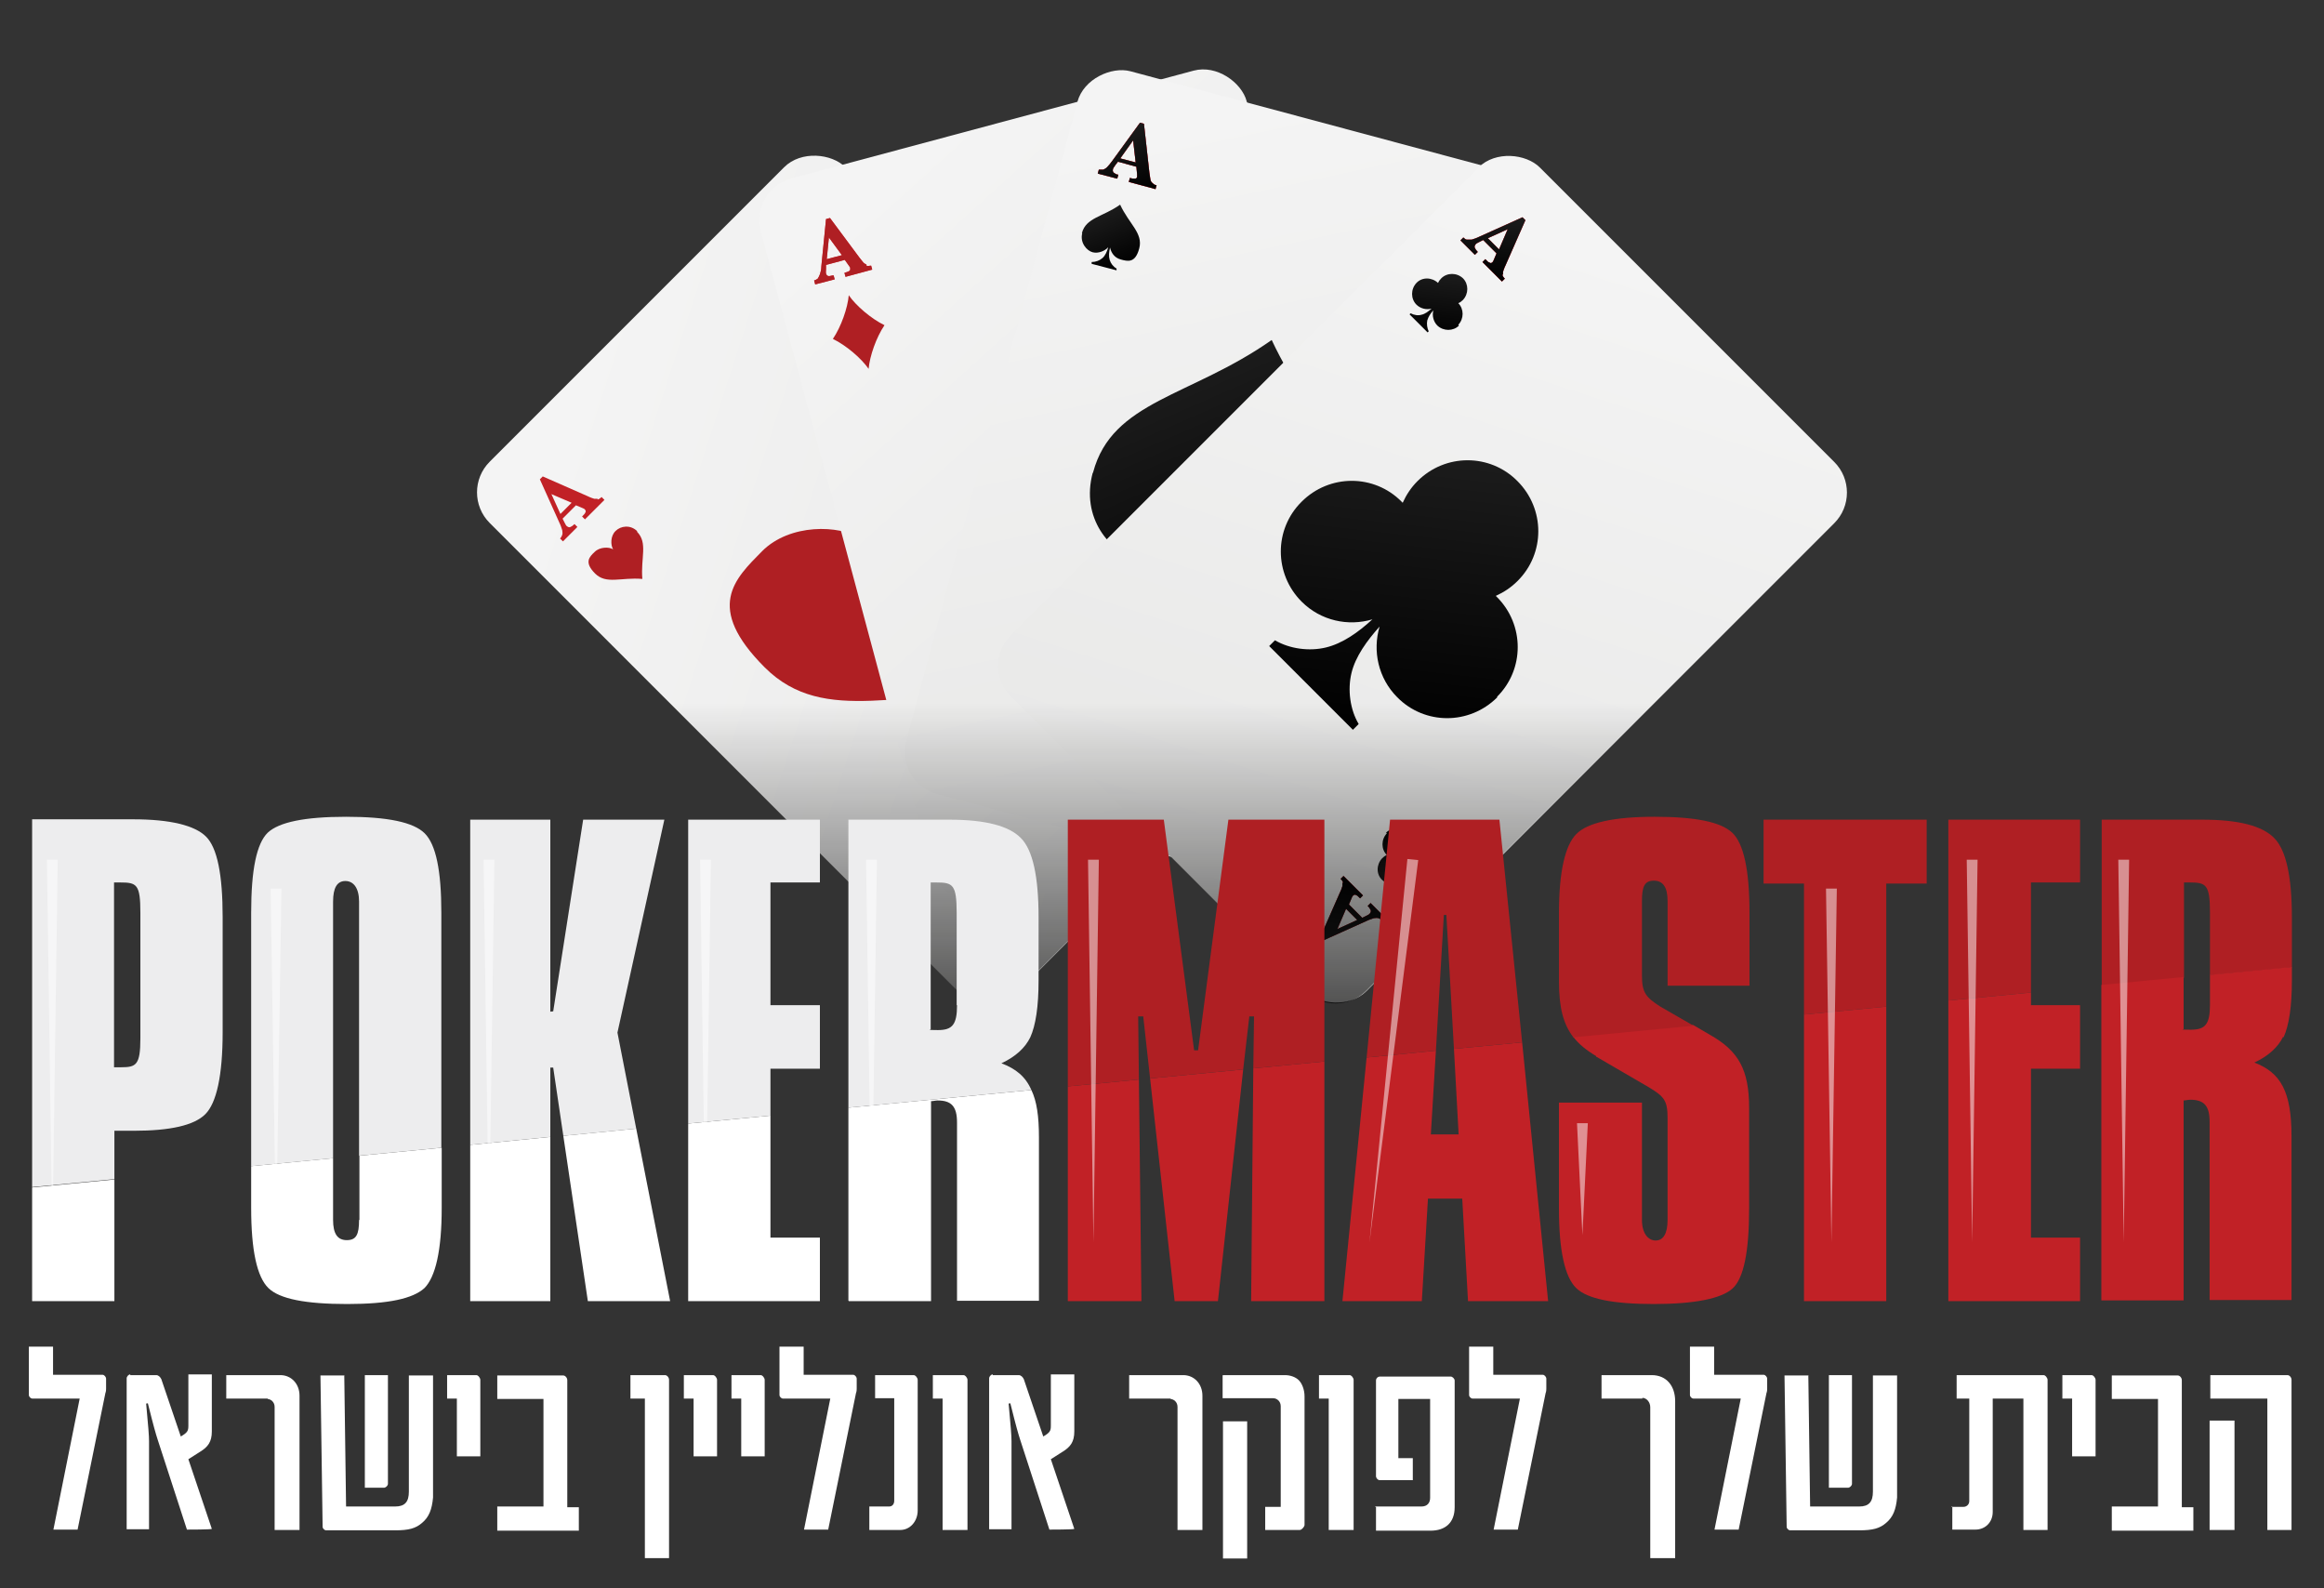 <svg xmlns="http://www.w3.org/2000/svg" xmlns:xlink="http://www.w3.org/1999/xlink" viewBox="0 0 644 440"><rect x="0" y="0" width="644" height="440" fill="#333333" stroke="none"/><defs><style>      .cls-1 {        fill: none;      }      .cls-2 {        fill: url(#linear-gradient-8);      }      .cls-3 {        fill: url(#linear-gradient-7);      }      .cls-4 {        fill: url(#linear-gradient-5);      }      .cls-5 {        fill: url(#linear-gradient-6);      }      .cls-6 {        fill: url(#linear-gradient-9);      }      .cls-7 {        fill: url(#linear-gradient-4);      }      .cls-8 {        fill: url(#linear-gradient-3);      }      .cls-9 {        fill: url(#linear-gradient-2);      }      .cls-10 {        fill: #af1f23;      }      .cls-11 {        fill: url(#linear-gradient);      }      .cls-12 {        fill: #ededee;      }      .cls-13 {        fill: #fff;      }      .cls-14 {        fill: url(#linear-gradient-10);      }      .cls-15 {        fill: url(#linear-gradient-11);      }      .cls-16 {        fill: url(#linear-gradient-12);      }      .cls-17 {        fill: url(#linear-gradient-13);      }      .cls-18 {        fill: url(#linear-gradient-19);      }      .cls-19 {        fill: url(#linear-gradient-14);      }      .cls-20 {        fill: url(#linear-gradient-21);      }      .cls-21 {        fill: url(#linear-gradient-20);      }      .cls-22 {        fill: url(#linear-gradient-22);      }      .cls-23 {        fill: url(#linear-gradient-23);      }      .cls-24 {        fill: url(#linear-gradient-25);      }      .cls-25 {        fill: url(#linear-gradient-15);      }      .cls-26 {        fill: url(#linear-gradient-16);      }      .cls-27 {        fill: url(#linear-gradient-17);      }      .cls-28 {        fill: url(#linear-gradient-18);      }      .cls-29 {        fill: url(#linear-gradient-24);      }      .cls-30 {        opacity: .5;      }      .cls-31 {        fill: #c12126;      }      .cls-32 {        opacity: 0;      }    </style><linearGradient id="linear-gradient" x1="1109.7" y1="257.2" x2="1211.1" y2="58.7" gradientTransform="translate(-906.5 326.4) scale(1 -1)" gradientUnits="userSpaceOnUse"><stop offset="0" stop-color="#f4f4f4"></stop><stop offset="1" stop-color="#e6e6e5"></stop></linearGradient><linearGradient id="linear-gradient-2" x1="569" y1="426" x2="670.5" y2="227.5" gradientTransform="translate(-313.7 469.6) scale(1 -1)" gradientUnits="userSpaceOnUse"><stop offset="0" stop-color="#f4f4f4"></stop><stop offset="1" stop-color="#e6e6e5"></stop></linearGradient><linearGradient id="linear-gradient-3" x1="557.6" y1="421.8" x2="567.8" y2="407.2" gradientTransform="translate(-206.1 617.5) rotate(-15) scale(1 -1)" gradientUnits="userSpaceOnUse"><stop offset="0" stop-color="#e73f49"></stop><stop offset="1" stop-color="#e03c45"></stop></linearGradient><linearGradient id="linear-gradient-4" x1="673.5" y1="2547.9" x2="683.7" y2="2533.3" gradientTransform="translate(372 -2432) rotate(165) scale(1 -1)" gradientUnits="userSpaceOnUse"><stop offset="0" stop-color="#e73f49"></stop><stop offset="1" stop-color="#e03c45"></stop></linearGradient><linearGradient id="linear-gradient-5" x1="-1.8" y1="301" x2="99.7" y2="102.6" gradientTransform="translate(132.3 89.9) rotate(90) scale(1 -1)" gradientUnits="userSpaceOnUse"><stop offset="0" stop-color="#f4f4f4"></stop><stop offset="1" stop-color="#e6e6e5"></stop></linearGradient><linearGradient id="linear-gradient-6" x1="-13.1" y1="296.7" x2="-2.9" y2="282.2" gradientTransform="translate(244.5 325.8) rotate(15) scale(1 -1)" gradientUnits="userSpaceOnUse"><stop offset="0" stop-color="#e73f49"></stop><stop offset="1" stop-color="#e03c45"></stop></linearGradient><linearGradient id="linear-gradient-7" x1="-13.1" y1="296.7" x2="-2.9" y2="282.2" gradientTransform="translate(244.5 325.8) rotate(15) scale(1 -1)" gradientUnits="userSpaceOnUse"><stop offset="0" stop-color="#e73f49"></stop><stop offset="1" stop-color="#e03c45"></stop></linearGradient><linearGradient id="linear-gradient-8" x1="-12.4" y1="295.3" x2="-1.5" y2="281.5" gradientTransform="translate(244.5 325.8) rotate(15) scale(1 -1)" gradientUnits="userSpaceOnUse"><stop offset="0" stop-color="#1b1b1b"></stop><stop offset="1" stop-color="#010101"></stop></linearGradient><linearGradient id="linear-gradient-9" x1="21.9" y1="232.4" x2="66.6" y2="176.3" gradientTransform="translate(244.5 325.8) rotate(15) scale(1 -1)" gradientUnits="userSpaceOnUse"><stop offset="0" stop-color="#1b1b1b"></stop><stop offset="1" stop-color="#010101"></stop></linearGradient><linearGradient id="linear-gradient-10" x1="-10.7" y1="272.8" x2="-1.1" y2="260.7" gradientTransform="translate(244.5 325.8) rotate(15) scale(1 -1)" gradientUnits="userSpaceOnUse"><stop offset="0" stop-color="#1b1b1b"></stop><stop offset="1" stop-color="#010101"></stop></linearGradient><linearGradient id="linear-gradient-11" x1="521.3" y1="2077.9" x2="531.5" y2="2063.4" gradientTransform="translate(1416.9 -1638.7) rotate(-165) scale(1 -1)" gradientUnits="userSpaceOnUse"><stop offset="0" stop-color="#e73f49"></stop><stop offset="1" stop-color="#e03c45"></stop></linearGradient><linearGradient id="linear-gradient-12" x1="521.3" y1="2077.9" x2="531.5" y2="2063.4" gradientTransform="translate(1416.9 -1638.7) rotate(-165) scale(1 -1)" gradientUnits="userSpaceOnUse"><stop offset="0" stop-color="#e73f49"></stop><stop offset="1" stop-color="#e03c45"></stop></linearGradient><linearGradient id="linear-gradient-13" x1="521.9" y1="2076.5" x2="532.9" y2="2062.7" gradientTransform="translate(1416.9 -1638.7) rotate(-165) scale(1 -1)" gradientUnits="userSpaceOnUse"><stop offset="0" stop-color="#1b1b1b"></stop><stop offset="1" stop-color="#010101"></stop></linearGradient><linearGradient id="linear-gradient-14" x1="523.7" y1="2054.1" x2="533.3" y2="2042" gradientTransform="translate(1416.9 -1638.7) rotate(-165) scale(1 -1)" gradientUnits="userSpaceOnUse"><stop offset="0" stop-color="#1b1b1b"></stop><stop offset="1" stop-color="#010101"></stop></linearGradient><linearGradient id="linear-gradient-15" x1="-417.2" y1="-84.5" x2="-315.8" y2="-282.9" gradientTransform="translate(569.8 531.1) rotate(90) scale(1 -1)" gradientUnits="userSpaceOnUse"><stop offset="0" stop-color="#f4f4f4"></stop><stop offset="1" stop-color="#e6e6e5"></stop></linearGradient><linearGradient id="linear-gradient-16" x1="-428.7" y1="-88.6" x2="-418.5" y2="-103.2" gradientTransform="translate(780.5 298.5) rotate(45) scale(1 -1)" gradientUnits="userSpaceOnUse"><stop offset="0" stop-color="#e73f49"></stop><stop offset="1" stop-color="#e03c45"></stop></linearGradient><linearGradient id="linear-gradient-17" x1="-428.7" y1="-88.6" x2="-418.5" y2="-103.2" gradientTransform="translate(780.5 298.5) rotate(45) scale(1 -1)" gradientUnits="userSpaceOnUse"><stop offset="0" stop-color="#e73f49"></stop><stop offset="1" stop-color="#e03c45"></stop></linearGradient><linearGradient id="linear-gradient-18" x1="-428" y1="-90.1" x2="-417" y2="-103.8" gradientTransform="translate(780.5 298.5) rotate(45) scale(1 -1)" gradientUnits="userSpaceOnUse"><stop offset="0" stop-color="#1b1b1b"></stop><stop offset="1" stop-color="#010101"></stop></linearGradient><linearGradient id="linear-gradient-19" x1="-395.1" y1="-152.8" x2="-349" y2="-210.6" gradientTransform="translate(780.5 298.5) rotate(45) scale(1 -1)" gradientUnits="userSpaceOnUse"><stop offset="0" stop-color="#1b1b1b"></stop><stop offset="1" stop-color="#010101"></stop></linearGradient><linearGradient id="linear-gradient-20" x1="-426.9" y1="-112" x2="-416.4" y2="-125.1" gradientTransform="translate(780.5 298.5) rotate(45) scale(1 -1)" gradientUnits="userSpaceOnUse"><stop offset="0" stop-color="#1b1b1b"></stop><stop offset="1" stop-color="#010101"></stop></linearGradient><linearGradient id="linear-gradient-21" x1="872.3" y1="2294.9" x2="882.5" y2="2280.3" gradientTransform="translate(2613.4 -743.1) rotate(-135) scale(1 -1)" gradientUnits="userSpaceOnUse"><stop offset="0" stop-color="#e73f49"></stop><stop offset="1" stop-color="#e03c45"></stop></linearGradient><linearGradient id="linear-gradient-22" x1="872.3" y1="2294.9" x2="882.5" y2="2280.3" gradientTransform="translate(2613.4 -743.1) rotate(-135) scale(1 -1)" gradientUnits="userSpaceOnUse"><stop offset="0" stop-color="#e73f49"></stop><stop offset="1" stop-color="#e03c45"></stop></linearGradient><linearGradient id="linear-gradient-23" x1="873" y1="2293.5" x2="883.9" y2="2279.7" gradientTransform="translate(2613.4 -743.1) rotate(-135) scale(1 -1)" gradientUnits="userSpaceOnUse"><stop offset="0" stop-color="#1b1b1b"></stop><stop offset="1" stop-color="#010101"></stop></linearGradient><linearGradient id="linear-gradient-24" x1="874.2" y1="2271.8" x2="884.6" y2="2258.7" gradientTransform="translate(2613.4 -743.1) rotate(-135) scale(1 -1)" gradientUnits="userSpaceOnUse"><stop offset="0" stop-color="#1b1b1b"></stop><stop offset="1" stop-color="#010101"></stop></linearGradient><linearGradient id="linear-gradient-25" x1="321.9" y1="333.7" x2="321.9" y2="117.6" gradientTransform="translate(0 442) scale(1 -1)" gradientUnits="userSpaceOnUse"><stop offset=".4" stop-color="#010101" stop-opacity="0"></stop><stop offset="1" stop-color="#010101"></stop></linearGradient></defs><g><g id="Layer_1"><g><g><rect class="cls-11" x="180.1" y="56.8" width="139.4" height="207.3" rx="12" ry="12" transform="translate(-40.3 223.6) rotate(-45)"></rect><path class="cls-31" d="M165.7,138.2h-1c-.3-.1-1-.3-1.8-.7l-12.5-5.5-.8.8,5.4,12c.4.8.6,1.5.8,2.1.1.5.1,1,0,1.3s-.3.7-.6,1l.8.8,4-4-.8-.8c-.4.4-.7.6-1.1.8-.4.2-.7,0-1-.2s-.4-.6-.7-1.1l-.5-1,3.7-3.7,1.9.8c.2.1.5.2.6.4.2.2.3.5.1.8-.1.3-.4.6-.9,1.1l.8.8,5.4-5.4-.8-.8c-.4.4-.7.6-1.1.7v-.2ZM155.3,142.4l-2.5-5.5,5.6,2.4-3.1,3.1Z"></path><path class="cls-10" d="M176.5,147.3c3.1,3.1,1,7.3,1.5,13.1-5.9-.5-10,1.6-13.1-1.5s-1.6-4.6-.1-6c1.4-1.4,4-1.4,5.1-.7-.7-1.1-.8-3.7.7-5.1,1.4-1.4,4.1-1.8,6,.1h0Z"></path><path class="cls-10" d="M274.3,122.5c16.7,16.7,5.3,38.9,8,70.4-31.5-2.7-53.7,8.7-70.4-8s-8.3-24.5-.7-32.2c7.7-7.7,21.4-7.3,27.3-3.5-3.8-5.9-4.2-19.7,3.5-27.3,7.7-7.7,21.8-9.7,32.2.7h0Z"></path><path class="cls-31" d="M333.9,182.7h1c.3.1,1,.3,1.8.7l12.5,5.5.8-.8-5.4-12c-.4-.8-.6-1.5-.8-2.1-.1-.5-.1-1,0-1.3s.3-.7.6-1l-.8-.8-4,4,.8.8c.4-.4.7-.6,1.1-.8s.7,0,1,.2.4.6.7,1.1l.5,1-3.7,3.7-1.9-.8c-.2-.1-.5-.2-.6-.4-.2-.2-.3-.5-.1-.8.1-.3.4-.6.9-1.1l-.8-.8-5.4,5.4.8.8c.4-.4.7-.6,1.1-.7v.2ZM344.2,178.5l2.5,5.5-5.6-2.4,3.1-3.1Z"></path><path class="cls-10" d="M323,173.6c-3.1-3.1-1-7.3-1.5-13.1,5.9.5,10-1.6,13.1,1.5s1.6,4.6.1,6-4,1.4-5.1.7c.7,1.1.8,3.7-.7,5.1s-4.1,1.8-6-.1h.1Z"></path><g class="cls-32"><path class="cls-13" d="M270.8,120.5c-19.6,20.8-25.9,52.5-24.3,72.7-13.7.9-24.8.5-34.1-8.8-10-10-8.2-23.7-.7-31.2s20.9-7,26.5-3.4h0c.7.5,1.5-.3,1-1h0c-3.6-5.6-4.1-19,3.4-26.5s18.7-8.9,28.2-1.9h0Z"></path></g></g><g><rect class="cls-9" x="232.2" y="31" width="139.4" height="207.3" rx="12" ry="12" transform="translate(-24.6 82.7) rotate(-15)"></rect><g><path class="cls-8" d="M240.2,73.3c-.3,0-.6-.3-.9-.5-.2-.3-.7-.8-1.2-1.5l-8.1-10.9-1.1.3-1.3,13.1c0,.9-.2,1.6-.4,2.2-.2.5-.4.9-.6,1.2-.3.2-.6.4-1,.5l.3,1.1,5.4-1.4-.3-1.1c-.5,0-.9.2-1.3.2s-.7-.3-.8-.7,0-.7,0-1.3v-1.1c.1,0,5.2-1.4,5.2-1.4l1.2,1.7c.2.2.3.4.3.7s0,.6-.3.7c-.3.2-.7.3-1.3.5l.3,1.1,7.4-2-.3-1.1c-.5,0-.9.2-1.3,0v-.3ZM229.1,71.8l.6-6,3.6,4.9-4.2,1.1h0Z"></path><path class="cls-10" d="M240.2,73.3c-.3,0-.6-.3-.9-.5-.2-.3-.7-.8-1.2-1.5l-8.1-10.9-1.1.3-1.3,13.1c0,.9-.2,1.6-.4,2.2-.2.5-.4.9-.6,1.2-.3.2-.6.4-1,.5l.3,1.1,5.4-1.4-.3-1.1c-.5,0-.9.2-1.3.2s-.7-.3-.8-.7,0-.7,0-1.3v-1.1c.1,0,5.2-1.4,5.2-1.4l1.2,1.7c.2.2.3.4.3.7s0,.6-.3.7c-.3.2-.7.3-1.3.5l.3,1.1,7.4-2-.3-1.1c-.5,0-.9.2-1.3,0v-.3ZM229.1,71.8l.6-6,3.6,4.9-4.2,1.1h0Z"></path></g><path class="cls-10" d="M332.5,126.4c-9.8,14.6-17.7,37-19,52.4-8.7-12.6-26.8-28.1-42.6-35.9,9.8-14.6,17.7-37,19-52.4,8.7,12.6,26.8,28.1,42.6,35.9Z"></path><g class="cls-32"><path class="cls-13" d="M315.4,116.6c-10.9,6.4-20.2,15.5-26.8,26.3-1.4,2.4-2.7,4.8-3.9,7.4-4.3-3-8.6-5.6-12.7-7.7,9-13.7,16.7-34.7,18.5-50.1,5.9,8,15.2,16.9,24.9,24.1Z"></path></g><path class="cls-10" d="M245.1,90.1c-2.3,3.4-4.1,8.6-4.4,12.1-2-2.9-6.2-6.5-9.9-8.3,2.3-3.4,4.1-8.6,4.4-12.1,2,2.9,6.2,6.5,9.9,8.3Z"></path><g><path class="cls-7" d="M364,195.9c.3,0,.6.3.9.5.2.3.7.8,1.2,1.5l8.1,10.9,1.1-.3,1.3-13.1c0-.9.2-1.6.4-2.2.2-.5.4-.9.6-1.2.3-.2.6-.4,1-.5l-.3-1.1-5.4,1.4.3,1.1c.5-.1.9-.2,1.3-.2s.7.3.8.7,0,.7,0,1.3v1.1c-.1,0-5.2,1.4-5.2,1.4l-1.2-1.7c-.2-.2-.3-.4-.3-.7s0-.6.3-.7c.3-.2.7-.3,1.3-.5l-.3-1.1-7.4,2,.3,1.1c.5-.1.9-.2,1.3,0v.3ZM375.1,197.4l-.6,6-3.6-4.9,4.2-1.1Z"></path><path class="cls-10" d="M364,195.9c.3,0,.6.3.9.5.2.3.7.8,1.2,1.5l8.1,10.9,1.1-.3,1.3-13.1c0-.9.2-1.6.4-2.2.2-.5.4-.9.6-1.2.3-.2.6-.4,1-.5l-.3-1.1-5.4,1.4.3,1.1c.5-.1.9-.2,1.3-.2s.7.3.8.7,0,.7,0,1.3v1.1c-.1,0-5.2,1.4-5.2,1.4l-1.2-1.7c-.2-.2-.3-.4-.3-.7s0-.6.3-.7c.3-.2.7-.3,1.3-.5l-.3-1.1-7.4,2,.3,1.1c.5-.1.9-.2,1.3,0v.3ZM375.1,197.4l-.6,6-3.6-4.9,4.2-1.1Z"></path></g><path class="cls-10" d="M359.1,179.1c2.3-3.4,4.1-8.6,4.4-12.1,2,2.9,6.2,6.5,9.9,8.3-2.3,3.4-4.1,8.6-4.4,12.1-2-2.9-6.2-6.5-9.9-8.3Z"></path></g><g><rect class="cls-4" x="238.5" y="65.1" width="207.3" height="139.4" rx="12" ry="12" transform="translate(123.4 430.4) rotate(-75)"></rect><g><g><path class="cls-5" d="M319.3,50.7c-.2-.2-.4-.5-.5-.9,0-.3-.2-1-.3-2l-1.5-13.5-1.1-.3-7.7,10.6c-.5.7-1,1.3-1.4,1.7s-.8.6-1.1.7h-1.2l-.3,1.1,5.4,1.4.3-1.1c-.5,0-.9-.3-1.2-.5-.3-.2-.4-.6-.3-1s.3-.6.7-1.2l.7-.9,5.1,1.4.2,2.1v.7c0,.3-.3.5-.6.5s-.8,0-1.4-.2l-.3,1.1,7.4,2,.3-1.1c-.5,0-.9-.3-1.1-.6h-.1ZM310.5,43.8l3.5-4.9.7,6.1-4.2-1.1h0Z"></path><path class="cls-3" d="M319.3,50.7c-.2-.2-.4-.5-.5-.9,0-.3-.2-1-.3-2l-1.5-13.5-1.1-.3-7.7,10.6c-.5.7-1,1.3-1.4,1.7s-.8.6-1.1.7h-1.2l-.3,1.1,5.4,1.4.3-1.1c-.5,0-.9-.3-1.2-.5-.3-.2-.4-.6-.3-1s.3-.6.7-1.2l.7-.9,5.1,1.4.2,2.1v.7c0,.3-.3.5-.6.5s-.8,0-1.4-.2l-.3,1.1,7.4,2,.3-1.1c-.5,0-.9-.3-1.1-.6h-.1ZM310.5,43.8l3.5-4.9.7,6.1-4.2-1.1h0Z"></path></g><path class="cls-2" d="M319.3,50.7c-.2-.2-.4-.5-.5-.9,0-.3-.2-1-.3-2l-1.5-13.5-1.1-.3-7.7,10.6c-.5.7-1,1.3-1.4,1.7s-.8.6-1.1.7h-1.2l-.3,1.1,5.4,1.4.3-1.1c-.5,0-.9-.3-1.2-.5-.3-.2-.4-.6-.3-1s.3-.6.7-1.2l.7-.9,5.1,1.4.2,2.1v.7c0,.3-.3.5-.6.5s-.8,0-1.4-.2l-.3,1.1,7.4,2,.3-1.1c-.5,0-.9-.3-1.1-.6h-.1ZM310.5,43.8l3.5-4.9.7,6.1-4.2-1.1h0Z"></path></g><path class="cls-6" d="M302.9,130.9c5.3-19.9,27-20.9,49.5-36.7,11.6,24.9,29.9,36.6,24.6,56.5-3.3,12.3-14.8,16.9-24,14.5-7.5-2-12.7-9.5-14.1-15.5-1.2,5.4-1.9,11.2-.5,16,1.3,4.5,4.7,8.9,8.8,11.2l-.6,2.1-31.7-8.5.6-2.1c4.7,0,9.8-2.1,13.2-5.3,3.6-3.4,5.9-8.7,7.6-14-4.2,4.5-12.5,8.4-20,6.4-9.1-2.4-16.8-12.2-13.5-24.5h.1Z"></path><path class="cls-14" d="M299.8,64.6c1.1-4.3,5.8-4.5,10.6-7.9,2.5,5.4,6.4,7.9,5.3,12.1s-3.2,3.6-5.1,3.1-2.7-2-3-3.3c-.3,1.2-.4,2.4-.1,3.4s1,1.9,1.9,2.4v.5c-.1,0-6.9-1.8-6.9-1.8v-.5c1.1,0,2.2-.4,3-1.1s1.3-1.9,1.6-3c-.9,1-2.7,1.8-4.3,1.4s-3.6-2.6-2.9-5.3h-.1Z"></path><g><g><path class="cls-15" d="M364.9,218.6c.2.2.4.5.5.9,0,.3.2,1,.3,2l1.5,13.5,1.1.3,7.7-10.6c.5-.7,1-1.3,1.4-1.7s.8-.6,1.1-.7h1.2l.3-1.1-5.4-1.4-.3,1.1c.5.1.9.3,1.2.5.3.2.4.6.3,1s-.3.6-.7,1.2l-.7.9-5.1-1.4-.2-2.1v-.7c0-.3.3-.5.6-.5s.8,0,1.4.2l.3-1.1-7.4-2-.3,1.1c.5.1.9.3,1.1.6h.1ZM373.7,225.5l-3.5,4.9-.7-6.1,4.2,1.1h0Z"></path><path class="cls-16" d="M364.9,218.6c.2.2.4.5.5.9,0,.3.2,1,.3,2l1.5,13.5,1.1.3,7.7-10.6c.5-.7,1-1.3,1.4-1.7s.8-.6,1.1-.7h1.2l.3-1.1-5.4-1.4-.3,1.1c.5.1.9.3,1.2.5.3.2.4.6.3,1s-.3.6-.7,1.2l-.7.9-5.1-1.4-.2-2.1v-.7c0-.3.3-.5.6-.5s.8,0,1.4.2l.3-1.1-7.4-2-.3,1.1c.5.1.9.3,1.1.6h.1ZM373.7,225.5l-3.5,4.9-.7-6.1,4.2,1.1h0Z"></path></g><path class="cls-17" d="M364.9,218.6c.2.2.4.5.5.9,0,.3.2,1,.3,2l1.5,13.5,1.1.3,7.7-10.6c.5-.7,1-1.3,1.4-1.7s.8-.6,1.1-.7h1.2l.3-1.1-5.4-1.4-.3,1.1c.5.1.9.3,1.2.5.3.2.4.6.3,1s-.3.6-.7,1.2l-.7.9-5.1-1.4-.2-2.1v-.7c0-.3.3-.5.6-.5s.8,0,1.4.2l.3-1.1-7.4-2-.3,1.1c.5.1.9.3,1.1.6h.1ZM373.7,225.5l-3.5,4.9-.7-6.1,4.2,1.1h0Z"></path></g><path class="cls-19" d="M384.4,204.7c-1.1,4.3-5.8,4.5-10.6,7.9-2.5-5.4-6.4-7.9-5.3-12.1s3.2-3.6,5.1-3.1c1.6.4,2.7,2,3,3.3.3-1.2.4-2.4.1-3.4s-1-1.9-1.9-2.4v-.5c.1,0,6.9,1.8,6.9,1.8v.5c-1.1,0-2.2.4-3,1.1-.8.7-1.3,1.9-1.6,3,.9-1,2.7-1.8,4.3-1.4s3.6,2.6,2.9,5.3h.1Z"></path><g class="cls-32"><path class="cls-13" d="M371.7,126.8c-10.5-1.4-21.3-1-31.7,1.1-12.9,2.6-25.2,8-35.9,15.6-1.4-3.6-1.7-7.8-.5-12.4,3.4-12.6,13.6-17.5,26.5-23.6,6.7-3.2,14.4-6.9,22.1-12.1,4,8.4,8.8,15.4,13,21.5,2.4,3.5,4.6,6.8,6.5,10h0Z"></path></g></g><g><rect class="cls-25" x="290.5" y="90.8" width="207.3" height="139.4" rx="12" ry="12" transform="translate(2 325.7) rotate(-45)"></rect><g><g><path class="cls-26" d="M416.5,76.3v-1c.1-.3.3-1,.7-1.8l5.5-12.5-.8-.8-12,5.4c-.8.4-1.5.6-2.1.8-.5,0-1,0-1.3,0s-.7-.3-1-.6l-.8.8,4,4,.8-.8c-.4-.4-.6-.7-.8-1.1-.2-.4,0-.7.2-1s.6-.4,1.1-.7l1-.5,3.7,3.7-.8,1.9c-.1.2-.2.5-.4.6-.2.2-.5.3-.8,0-.3,0-.6-.4-1.1-.9l-.8.8,5.4,5.4.8-.8c-.4-.4-.6-.7-.7-1.1h.2ZM412.3,66l5.5-2.5-2.4,5.6-3.1-3.1Z"></path><path class="cls-27" d="M416.5,76.3v-1c.1-.3.3-1,.7-1.8l5.5-12.5-.8-.8-12,5.4c-.8.4-1.5.6-2.1.8-.5,0-1,0-1.3,0s-.7-.3-1-.6l-.8.8,4,4,.8-.8c-.4-.4-.6-.7-.8-1.1-.2-.4,0-.7.2-1s.6-.4,1.1-.7l1-.5,3.7,3.7-.8,1.9c-.1.2-.2.5-.4.6-.2.2-.5.3-.8,0-.3,0-.6-.4-1.1-.9l-.8.8,5.4,5.4.8-.8c-.4-.4-.6-.7-.7-1.1h.2ZM412.3,66l5.5-2.5-2.4,5.6-3.1-3.1Z"></path></g><path class="cls-28" d="M416.5,76.3v-1c.1-.3.3-1,.7-1.8l5.5-12.5-.8-.8-12,5.4c-.8.4-1.5.6-2.1.8-.5,0-1,0-1.3,0s-.7-.3-1-.6l-.8.8,4,4,.8-.8c-.4-.4-.6-.7-.8-1.1-.2-.4,0-.7.2-1s.6-.4,1.1-.7l1-.5,3.7,3.7-.8,1.9c-.1.2-.2.5-.4.6-.2.2-.5.3-.8,0-.3,0-.6-.4-1.1-.9l-.8.8,5.4,5.4.8-.8c-.4-.4-.6-.7-.7-1.1h.2ZM412.3,66l5.5-2.5-2.4,5.6-3.1-3.1Z"></path></g><path class="cls-18" d="M414.9,193.2c-7.7,7.7-20.1,7.7-27.7,0-5.3-5.3-6.9-12.9-4.9-19.6-3.5,3.9-6.7,8.3-7.8,12.9-1.1,4.6-.4,10.1,2,14.1l-1.6,1.6-23.2-23.2,1.6-1.6c4.1,2.4,9.5,3.1,14.1,2s9-4.2,12.9-7.8c-6.7,2-14.3.4-19.6-4.9-7.7-7.7-7.7-20.1,0-27.7,7.7-7.7,20.1-7.7,27.7,0,0,0,.2.2.3.3,1-2.2,2.3-4.2,4.1-6,7.7-7.7,20.1-7.7,27.7,0,7.7,7.7,7.7,20.1,0,27.7-1.8,1.8-3.8,3.1-6,4.1,0,0,.2.2.3.3,7.7,7.7,7.7,20.1,0,27.7h.1Z"></path><path class="cls-21" d="M404.3,90.2c-1.6,1.6-4.3,1.6-6,0-1.1-1.1-1.5-2.8-1.1-4.2-.8.8-1.4,1.8-1.7,2.8-.2,1,0,2.2.4,3l-.3.3-5-5,.3-.3c.9.5,2.1.7,3,.4,1-.2,1.9-.9,2.8-1.7-1.4.4-3.1,0-4.2-1.1-1.6-1.6-1.6-4.3,0-6s4.3-1.6,6,0h0c.2-.5.5-.9.9-1.3,1.6-1.6,4.3-1.6,6,0,1.6,1.6,1.6,4.3,0,6-.4.4-.8.7-1.3.9h0c1.6,1.6,1.6,4.3,0,6l.2.2Z"></path><g><g><path class="cls-20" d="M372,244.5v1c-.1.3-.3,1-.7,1.8l-5.5,12.5.8.8,12-5.4c.8-.4,1.5-.6,2.1-.8.5-.1,1-.1,1.3,0s.7.3,1,.6l.8-.8-4-4-.8.8c.4.4.6.7.8,1.1.2.4,0,.7-.2,1s-.6.4-1.1.7l-1,.5-3.7-3.7.8-1.9c.1-.2.2-.5.4-.6.2-.2.5-.3.8-.1.3.1.6.4,1.1.9l.8-.8-5.4-5.4-.8.8c.4.4.6.7.7,1.1h-.2ZM376.1,254.9l-5.5,2.5,2.4-5.6,3.1,3.1Z"></path><path class="cls-22" d="M372,244.5v1c-.1.3-.3,1-.7,1.8l-5.5,12.5.8.8,12-5.4c.8-.4,1.5-.6,2.1-.8.5-.1,1-.1,1.3,0s.7.3,1,.6l.8-.8-4-4-.8.8c.4.4.6.7.8,1.1.2.4,0,.7-.2,1s-.6.4-1.1.7l-1,.5-3.7-3.7.8-1.9c.1-.2.2-.5.4-.6.2-.2.5-.3.8-.1.3.1.6.4,1.1.9l.8-.8-5.4-5.4-.8.8c.4.4.6.7.7,1.1h-.2ZM376.1,254.9l-5.5,2.5,2.4-5.6,3.1,3.1Z"></path></g><path class="cls-23" d="M372,244.5v1c-.1.3-.3,1-.7,1.8l-5.5,12.5.8.8,12-5.4c.8-.4,1.5-.6,2.1-.8.5-.1,1-.1,1.3,0s.7.3,1,.6l.8-.8-4-4-.8.8c.4.4.6.7.8,1.1.2.4,0,.7-.2,1s-.6.4-1.1.7l-1,.5-3.7-3.7.8-1.9c.1-.2.2-.5.4-.6.2-.2.5-.3.8-.1.3.1.6.4,1.1.9l.8-.8-5.4-5.4-.8.8c.4.4.6.7.7,1.1h-.2ZM376.1,254.9l-5.5,2.5,2.4-5.6,3.1,3.1Z"></path></g><path class="cls-29" d="M384.1,230.7c1.6-1.6,4.3-1.6,6,0,1.1,1.1,1.5,2.8,1.1,4.2.8-.8,1.4-1.8,1.7-2.8.2-1,0-2.2-.4-3l.3-.3,5,5-.3.3c-.9-.5-2.1-.7-3-.4-1,.2-1.9.9-2.8,1.7,1.4-.4,3.1,0,4.2,1.1,1.6,1.6,1.6,4.3,0,6s-4.3,1.6-6,0,0,0,0,0c-.2.5-.5.9-.9,1.3-1.6,1.6-4.3,1.6-6,0s-1.6-4.3,0-6c.4-.4.8-.7,1.3-.9h0c-1.6-1.6-1.6-4.3,0-6l-.2-.2Z"></path><g class="cls-32"><path class="cls-13" d="M420.1,160.6c-.7.7-1.5,1.4-2.4,2-7.5-4.1-15.5-7.2-23.8-9.2-12.4-3-25.4-3.5-38.1-1.6.3-4.5,2.1-8.9,5.5-12.3,7.4-7.4,19.3-7.4,26.7,0,0,0,.2.2.2.3l.7.8.4-1c.9-2.1,2.3-4.1,3.9-5.7,7.4-7.4,19.3-7.4,26.7,0,7.4,7.4,7.4,19.3,0,26.7h.2Z"></path></g></g></g><path class="cls-24" d="M508.3,127.9l-81.6-81.6c-4.4-4.4-11.5-4.7-16.2-.7l-65-17.4v-.2c-1.8-6.4-8.3-10.2-14.7-8.5l-8.8,2.3-8.8-2.3c-6.4-1.7-13,2.1-14.7,8.5v.2l-65.1,17.4c-4.7-4-11.8-3.7-16.2.7l-81.6,81.6c-4.7,4.7-4.7,12.3,0,17l129.6,129.6c4.7,4.7,12.3,4.7,17,0l37.3-37.3,2.4-.6,2.4.6,37.3,37.3c4.7,4.7,12.3,4.7,17,0l129.6-129.6c4.7-4.7,4.7-12.3,0-17h.1Z"></path><polygon class="cls-1" points="404.2 314.3 402.9 290.6 397.9 291.1 396.5 314.3 404.2 314.3"></polygon><polygon class="cls-1" points="400.8 253.5 400.1 253.5 397.9 291.1 402.9 290.6 400.8 253.5"></polygon><path class="cls-1" d="M96.1,343.6c2.6,0,3.4-1.5,3.4-5.6v-17.8l-7.2.7v17.1c0,3.8,1.3,5.6,3.8,5.6h0Z"></path><polygon class="cls-1" points="152.5 295.8 152.5 315 156.1 314.7 153.3 295.8 152.5 295.8"></polygon><path class="cls-1" d="M259.5,244.5h-1.5v40.7c.5,0,1.5.2,2,.2,3.9,0,5.3-1.5,5.3-6.9v-25.6c0-7.9-1.1-8.4-5.7-8.4h0Z"></path><polygon class="cls-1" points="346.2 281.6 344.5 296.3 347.3 296 347.5 281.6 346.2 281.6"></polygon><polygon class="cls-1" points="315.4 281.6 315.6 299.1 318.7 298.8 316.8 281.6 315.4 281.6"></polygon><path class="cls-1" d="M99.5,249.8c0-3.8-1.3-5.7-3.8-5.7s-3.4,2-3.4,5.7v71.1l7.2-.7v-70.4h0Z"></path><path class="cls-1" d="M606.7,244.5h-1.5v26.4l7.2-.7v-17.3c0-7.9-1.1-8.4-5.7-8.4h0Z"></path><path class="cls-1" d="M38.9,287.7v-34.8c0-7.9-1-8.4-5.6-8.4h-1.6v51.2h2c4.1,0,5.3-.7,5.3-8h-.1Z"></path><path class="cls-1" d="M605.2,285.2c.5,0,1.5.2,2,.2,3.9,0,5.3-1.5,5.3-6.9v-8.3l-7.2.7v14.4h0Z"></path><polygon class="cls-13" points="8.9 360.5 31.7 360.5 31.7 326.8 8.9 329 8.9 360.5"></polygon><path class="cls-12" d="M37,313.3c10.2,0,16.8-1.5,19.9-4.6s4.8-10.7,4.8-22.7v-31.9c0-11.8-1.5-19.2-4.6-22.3s-9.9-4.8-20.2-4.8H8.9v101.9l22.8-2.2v-13.4h5.3ZM31.7,244.5h1.6c4.6,0,5.6.5,5.6,8.4v34.8c0,7.4-1.2,8-5.3,8h-2v-51.2h.1Z"></path><path class="cls-12" d="M117.7,230.9c-3.1-3.1-10.3-4.6-21.8-4.6s-18.6,1.5-21.7,4.4c-3.1,3-4.6,10.3-4.6,22.2v70.2l22.7-2.2v-71.1c0-3.8,1.1-5.7,3.4-5.7s3.8,2,3.8,5.7v70.4l22.8-2.2v-65.1c0-11.7-1.5-18.9-4.6-22h0Z"></path><path class="cls-13" d="M99.5,338c0,4.1-.8,5.6-3.4,5.6s-3.8-1.8-3.8-5.6v-17.1l-22.7,2.2v11.6c0,11.7,1.6,19.1,4.8,22.2,3.1,3,10.3,4.4,21.8,4.4s18.2-1.5,21.4-4.4c3.1-3.1,4.8-10.5,4.8-22.2v-16.7l-22.8,2.2v17.8h-.1Z"></path><polygon class="cls-13" points="130.3 360.5 152.5 360.5 152.5 315 130.3 317.2 130.3 360.5"></polygon><polygon class="cls-12" points="184.1 227.1 161.6 227.1 153.3 280.2 152.5 280.3 152.5 227.1 130.3 227.1 130.3 317.2 152.5 315 152.5 295.8 153.3 295.8 156.1 314.7 176.3 312.7 171.1 286.1 184.1 227.1"></polygon><polygon class="cls-13" points="162.9 360.5 185.7 360.5 176.3 312.7 156.1 314.7 162.9 360.5"></polygon><polygon class="cls-13" points="190.7 360.5 227.2 360.5 227.2 342.9 213.5 342.9 213.5 309.1 190.7 311.3 190.7 360.5"></polygon><polygon class="cls-12" points="227.2 296.1 227.2 278.5 213.5 278.5 213.5 244.5 227.2 244.5 227.2 227.1 190.7 227.1 190.7 311.3 213.5 309.1 213.5 296.1 227.2 296.1"></polygon><path class="cls-13" d="M235.2,360.5h22.8v-55.4c.5,0,1.3-.2,1.8-.2,3.8,0,5.4,1.6,5.4,6.1v49.4h22.7v-45.3c0-5.8-.6-10-2.1-13.1l-50.7,4.9v53.5h.1Z"></path><path class="cls-12" d="M277.5,294.6c3.9-1.8,6.6-4.3,8-7.2,1.5-3.3,2.3-8.5,2.3-15.8v-17.4c0-11.3-1.6-18.7-4.9-22-3.3-3.4-9.9-5.1-19.9-5.1h-27.9v79.8l50.7-4.9c-1.6-3.7-4.3-5.9-8.3-7.4h0ZM265.2,278.5c0,5.4-1.3,6.9-5.3,6.9s-1.5-.2-2-.2v-40.7h1.5c4.6,0,5.7.5,5.7,8.4v25.6h0Z"></path><polygon class="cls-31" points="325.5 360.5 337.5 360.5 344.5 296.3 318.7 298.8 325.5 360.5"></polygon><polygon class="cls-31" points="346.7 360.5 367 360.5 367 294.1 347.3 296 346.7 360.5"></polygon><polygon class="cls-31" points="295.9 360.5 316.3 360.5 315.6 299.1 295.9 301 295.9 360.5"></polygon><polygon class="cls-10" points="340.4 227.1 332 291 330.9 291 322.5 227.1 295.9 227.1 295.9 301 315.6 299.1 315.4 281.6 316.8 281.6 318.7 298.8 344.5 296.3 346.2 281.6 347.5 281.6 347.3 296 367 294.1 367 227.1 340.4 227.1"></polygon><polygon class="cls-31" points="404.2 314.3 396.5 314.3 397.9 291.1 378.7 293 372 360.5 394 360.5 395.7 332.1 405.2 332.1 406.8 360.5 429 360.5 421.8 288.8 402.9 290.6 404.2 314.3"></polygon><polygon class="cls-10" points="385.2 227.1 378.7 293 397.9 291.1 400.1 253.5 400.8 253.5 402.9 290.6 421.8 288.8 415.5 227.1 385.2 227.1"></polygon><path class="cls-31" d="M442.4,292.8l14.6,8.5c4.1,2.5,5.1,3.6,5.1,8.4v28.3c0,3.8-1.2,5.7-3.3,5.7s-3.8-2-3.8-5.7v-32.5h-23v29.4c0,11.5,1.6,18.9,4.8,22,3.1,3,10.2,4.4,21.5,4.4s18.7-1.5,21.8-4.3c3.1-2.8,4.6-10.2,4.6-22.2v-27.8c0-10.7-3-15.8-10.7-20.2l-4.8-2.8-33.3,3.2c1.6,2.1,3.7,3.8,6.4,5.4v.2Z"></path><path class="cls-10" d="M455,270.3v-20.7c0-4.1.8-5.6,3.3-5.6s3.8,1.8,3.8,5.6v23.5h22.7v-20.2c0-11.8-1.6-19.2-4.8-22.2s-10.3-4.4-21.5-4.4-18.6,1.6-21.7,4.8c-3.1,3.1-4.8,10.5-4.8,21.8v19.1c0,7.1,1.2,11.8,4,15.4l33.3-3.2-9.2-5.3c-3.9-2.5-5.1-3.8-5.1-8.5h0Z"></path><polygon class="cls-10" points="533.9 244.8 533.9 227.1 488.7 227.1 488.7 244.8 499.9 244.8 499.9 281.1 522.7 278.9 522.7 244.8 533.9 244.8"></polygon><polygon class="cls-31" points="499.9 360.5 522.7 360.5 522.7 278.9 499.9 281.1 499.9 360.5"></polygon><polygon class="cls-10" points="576.4 244.5 576.4 227.1 539.9 227.1 539.9 277.2 562.8 275 562.8 244.5 576.4 244.5"></polygon><polygon class="cls-31" points="539.9 360.5 576.4 360.5 576.4 342.9 562.8 342.9 562.8 296.1 576.4 296.1 576.4 278.5 562.8 278.5 562.8 275 539.9 277.2 539.9 360.5"></polygon><path class="cls-10" d="M605.2,244.5h1.5c4.6,0,5.7.5,5.7,8.4v17.3l22.7-2.2v-13.8c0-11.3-1.6-18.7-4.9-22-3.3-3.4-9.9-5.1-19.9-5.1h-27.9v46l22.8-2.2v-26.4h0Z"></path><path class="cls-31" d="M632.8,287.4c1.5-3.3,2.3-8.5,2.3-15.8v-3.7l-22.7,2.2v8.3c0,5.4-1.3,6.9-5.3,6.9s-1.5-.2-2-.2v-14.4l-22.8,2.2v87.4h22.8v-55.4c.5,0,1.3-.2,1.8-.2,3.8,0,5.4,1.6,5.4,6.1v49.4h22.7v-45.3c0-12.5-3-17.7-10.3-20.5,3.9-1.8,6.6-4.3,8-7.2v.2Z"></path><g class="cls-30"><line class="cls-1" x1="303" y1="238.2" x2="303" y2="344.2"></line><polygon class="cls-13" points="304.5 238.2 303 344.2 301.5 238.2 304.5 238.2 304.5 238.2"></polygon></g><g class="cls-30"><line class="cls-1" x1="14.5" y1="238.2" x2="14.5" y2="344.2"></line><polygon class="cls-13" points="16 238.2 14.5 344.2 13 238.2 16 238.2 16 238.2"></polygon></g><g class="cls-30"><line class="cls-1" x1="135.5" y1="238.2" x2="135.5" y2="344.2"></line><polygon class="cls-13" points="137 238.2 135.5 344.2 134 238.2 137 238.2 137 238.2"></polygon></g><g class="cls-30"><line class="cls-1" x1="195.5" y1="238.2" x2="195.5" y2="344.2"></line><polygon class="cls-13" points="197 238.2 195.5 344.2 194 238.2 197 238.2 197 238.2"></polygon></g><g class="cls-30"><line class="cls-1" x1="241.5" y1="238.2" x2="241.5" y2="344.2"></line><polygon class="cls-13" points="243 238.2 241.5 344.2 240 238.2 243 238.2 243 238.2"></polygon></g><g class="cls-30"><line class="cls-1" x1="546.5" y1="238.2" x2="546.5" y2="344.2"></line><polygon class="cls-13" points="548 238.2 546.5 344.2 545 238.2 548 238.2 548 238.2"></polygon></g><g class="cls-30"><line class="cls-1" x1="588.5" y1="238.2" x2="588.5" y2="344.2"></line><polygon class="cls-13" points="590 238.2 588.5 344.2 587 238.2 590 238.2 590 238.2"></polygon></g><g class="cls-30"><line class="cls-1" x1="507.5" y1="246.2" x2="507.5" y2="344.2"></line><polygon class="cls-13" points="509 246.2 507.5 344.2 506 246.2 509 246.2 509 246.2"></polygon></g><g class="cls-30"><line class="cls-1" x1="438.5" y1="311.2" x2="438.5" y2="342.2"></line><polygon class="cls-13" points="440 311.2 438.5 342.2 437 311.2 440 311.2 440 311.2"></polygon></g><g class="cls-30"><line class="cls-1" x1="76.5" y1="246.2" x2="76.5" y2="344.2"></line><polygon class="cls-13" points="78 246.2 76.5 344.2 75 246.2 78 246.2 78 246.2"></polygon></g><g class="cls-30"><line class="cls-1" x1="391.5" y1="238.2" x2="379.5" y2="344.2"></line><polygon class="cls-13" points="393 238.3 379.5 344.2 390 238 393 238.3 393 238.3"></polygon></g><g><path class="cls-13" d="M22.4,387.5h-13.4c-.5,0-1-.5-1-1v-13.4h6.7v7.8h13.7c.5,0,1,.6,1,1.1v2.7c0,.3,0,.8-.2,1.3l-7.7,37.8h-6.7l7.3-36.4h.2Z"></path><path class="cls-13" d="M36.1,381h7.2c.6,0,1.1.5,1.4,1.1l5.4,15.9c1.9-1.1,2.1-1.6,2.1-3v-14.2h6.5v15.8c0,2.9-1.1,4.3-3.2,5.6l-3.3,2.1,6.5,19.3h0c0,.2-6.9.2-6.9.2l-8.1-24.9c-.6-1.9-1-3.2-2.7-10,0-.2-.5,0-.5,0,.6,6.4.8,8.9.8,10.4v24.4h-6.2v-41.8c0-.5.5-1.1,1-1.1v.3Z"></path><path class="cls-13" d="M74.2,387.5h-11.5v-6.5h15c3,0,5.3,2.4,5.3,5.7v37.2h-6.9v-34.1c0-1.3-1-2.2-2.1-2.2h.2Z"></path><path class="cls-13" d="M95.4,381l.5,36.4h13.6c2.7,0,3.8-1.3,3.8-4.1v-32.2h6.7v33.8c-.3,3.3-1.1,5.4-3,7-1.8,1.6-3.8,2.1-7.5,2.1h-19.1c-.5,0-1-.5-1-1l-.6-41.9h6.7ZM101.1,381h6.4v30.1c0,.5-.5,1-1,1.1h-5.4v-31.3Z"></path><path class="cls-13" d="M126.6,387.5h-2.7v-6.5h8.1c.5,0,1.1.8,1.1,1.3v21.2h-6.5v-15.9h0Z"></path><path class="cls-13" d="M137.8,417.4h12.8v-29.8h-12.8v-6.5h18.3c.5,0,1.1.6,1.1,1.3v35.2h3.2v6.5h-22.6v-6.7Z"></path><path class="cls-13" d="M178.8,387.5h-4.1v-6.5h9.6c.5,0,1.1.6,1.1,1.3v49.4h-6.7v-44.2h.2Z"></path><path class="cls-13" d="M192.2,387.5h-2.7v-6.5h8.1c.5,0,1.1.8,1.1,1.3v21.2h-6.5v-15.9h0Z"></path><path class="cls-13" d="M205.4,387.5h-2.7v-6.5h8.1c.5,0,1.1.8,1.1,1.3v21.2h-6.5v-15.9h0Z"></path><path class="cls-13" d="M230.4,387.5h-13.4c-.5,0-1-.5-1-1v-13.4h6.7v7.8h13.7c.5,0,1,.6,1,1.1v2.7c0,.3,0,.8-.2,1.3l-7.7,37.8h-6.7l7.3-36.4h.2Z"></path><path class="cls-13" d="M241,417.4h5.4c.8,0,1.4-.6,1.4-1.6v-28.4h-5.3v-6.4h10.7c.5,0,1.1.8,1.1,1.3v36.2c0,3-2.1,5.4-4.8,5.4h-8.6v-6.5h0Z"></path><path class="cls-13" d="M261.4,387.5h-2.9v-6.5h8.5c.5,0,1.1.8,1.1,1.3v41.6h-6.9v-36.4h.2Z"></path><path class="cls-13" d="M275.1,381h7.2c.6,0,1.1.5,1.4,1.1l5.4,15.9c1.9-1.1,2.1-1.6,2.1-3v-14.2h6.5v15.8c0,2.9-1.1,4.3-3.2,5.6l-3.3,2.1,6.5,19.3h0c0,.2-6.9.2-6.9.2l-8.1-24.9c-.6-1.9-1-3.2-2.7-10,0-.2-.5,0-.5,0,.6,6.4.8,8.9.8,10.4v24.4h-6.2v-41.8c0-.5.5-1.1,1-1.1v.3Z"></path><path class="cls-13" d="M324.4,387.5h-11.5v-6.5h15c3,0,5.3,2.4,5.3,5.7v37.2h-6.9v-34.1c0-1.3-1-2.2-2.1-2.2h.2Z"></path><path class="cls-13" d="M338.9,381h17.2c1.4,0,2.9.5,3.8,1.4s1.6,2.6,1.6,4.5v35.6c0,.5-.8,1.4-1.3,1.4h-9.6v-6.4h4.3v-27.9c0-1.3-1-2.2-2.1-2.2h-14v-6.5.2ZM338.9,393.8h6.7v38h-6.7v-38Z"></path><path class="cls-13" d="M368.4,387.5h-2.9v-6.5h8.5c.5,0,1.1.8,1.1,1.3v41.6h-6.9v-36.4h.2Z"></path><path class="cls-13" d="M381,417.4h12.9c1.6,0,2.4-1,2.4-2.4v-27.4h-8.8v16.4h4v6.1h-9.2c-.5,0-1-.6-1-1.1v-26.5c0-.6.5-1.1,1.1-1.1h19.6c.5,0,1.1.6,1.1,1.1v35.1c0,4.3-2.6,6.5-6.7,6.5h-15.1v-6.5l-.3-.2Z"></path><path class="cls-13" d="M421.5,387.5h-13.4c-.5,0-1-.5-1-1v-13.4h6.7v7.8h13.7c.5,0,1,.6,1,1.1v2.7c0,.3,0,.8-.2,1.3l-7.7,37.8h-6.7l7.3-36.4h.2Z"></path><path class="cls-13" d="M455.1,387.5h-11.3v-6.5h13.9c4.1,0,6.5,3,6.5,7.2v43.5h-6.9v-41.8c0-1.4-1-2.6-2.2-2.6v.2Z"></path><path class="cls-13" d="M482.7,387.5h-13.4c-.5,0-1-.5-1-1v-13.4h6.7v7.8h13.7c.5,0,1,.6,1,1.1v2.7c0,.3,0,.8-.2,1.3l-7.7,37.8h-6.7l7.3-36.4h.2Z"></path><path class="cls-13" d="M501.1,381l.5,36.4h13.6c2.7,0,3.8-1.3,3.8-4.1v-32.2h6.7v33.8c-.3,3.3-1.1,5.4-3,7-1.8,1.6-3.8,2.1-7.5,2.1h-19.1c-.5,0-1-.5-1-1l-.6-41.9h6.7ZM506.8,381h6.4v30.1c0,.5-.5,1-1,1.1h-5.4v-31.3Z"></path><path class="cls-13" d="M540.8,417.5h3.3c.8,0,1.6-.6,1.6-1.6v-28.4h-3.5v-6.5h24.1c.5,0,1.1.8,1.1,1.3v41.6h-6.7v-36.4h-8.5v31.4c0,2.9-2.1,4.9-4.8,4.9h-6.4v-6.4h-.3Z"></path><path class="cls-13" d="M574.2,387.5h-2.7v-6.5h8.1c.5,0,1.1.8,1.1,1.3v21.2h-6.5v-15.9h0Z"></path><path class="cls-13" d="M585.2,417.4h12.8v-29.8h-12.8v-6.5h18.3c.5,0,1.1.6,1.1,1.3v35.2h3.2v6.5h-22.6v-6.7Z"></path><path class="cls-13" d="M612.5,381h21.4c.5,0,1.1.6,1.1,1.3v41.6h-6.7v-36.4h-15.8v-6.5h0ZM612.5,393.6h6.7v30.3h-6.9v-30.3h.2Z"></path></g></g></g></svg>